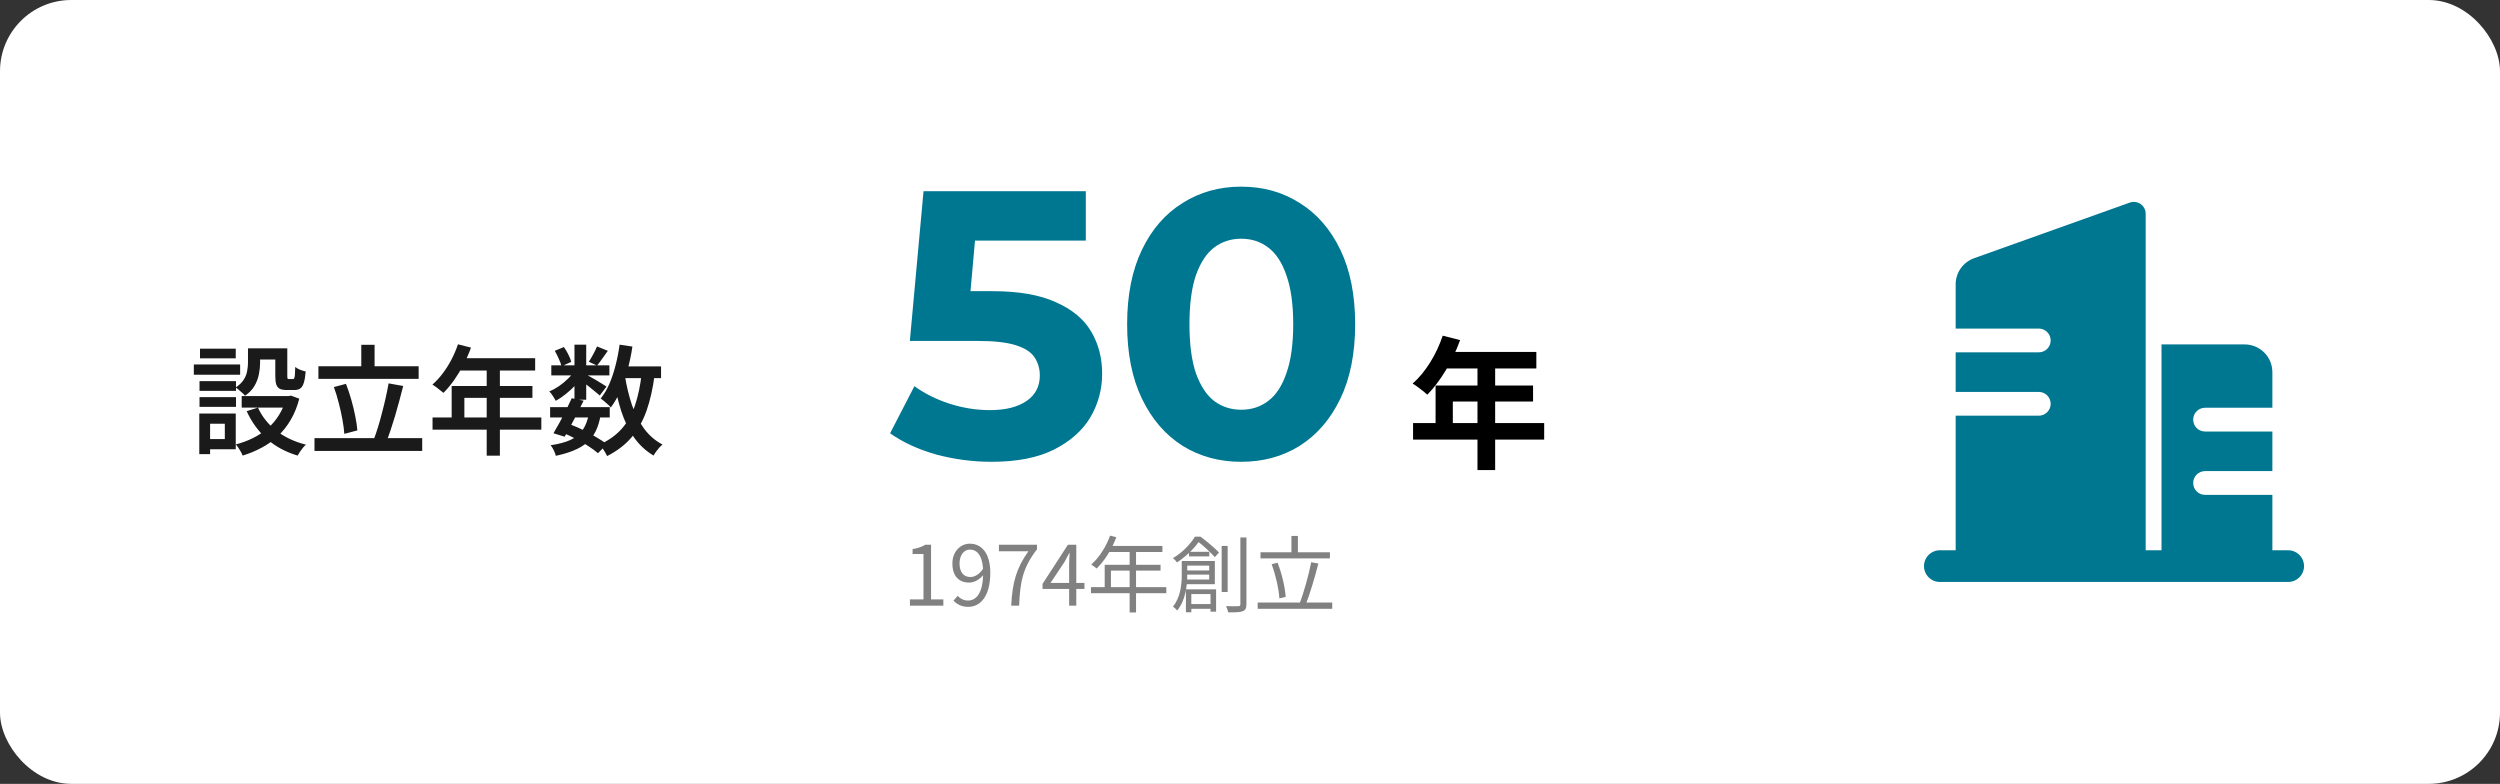 <svg width="421" height="132" viewBox="0 0 421 132" fill="none" xmlns="http://www.w3.org/2000/svg">
<rect x="0" y="0" width="421" height="132" fill="#333333" stroke="none"/>
<rect width="421" height="132" rx="12" fill="white"/>
<path d="M41.76 58.66H43.8V61.1C43.8 61.7 43.733 62.34 43.6 63.02C43.467 63.7 43.22 64.353 42.86 64.98C42.5 65.607 41.967 66.16 41.26 66.64C41.167 66.507 41.02 66.353 40.82 66.18C40.62 65.993 40.413 65.813 40.2 65.64C40 65.467 39.827 65.34 39.68 65.26C40.293 64.847 40.747 64.407 41.04 63.94C41.347 63.46 41.54 62.973 41.62 62.48C41.713 61.987 41.76 61.513 41.76 61.06V58.66ZM46.36 58.66H48.38V63.26C48.38 63.513 48.393 63.673 48.42 63.74C48.46 63.807 48.547 63.84 48.68 63.84C48.72 63.84 48.78 63.84 48.86 63.84C48.953 63.84 49.04 63.84 49.12 63.84C49.213 63.84 49.28 63.84 49.32 63.84C49.413 63.84 49.487 63.8 49.54 63.72C49.593 63.627 49.633 63.433 49.66 63.14C49.687 62.833 49.707 62.387 49.72 61.8C49.907 61.96 50.173 62.113 50.52 62.26C50.88 62.393 51.2 62.493 51.48 62.56C51.413 63.373 51.307 64.007 51.16 64.46C51.027 64.913 50.827 65.233 50.56 65.42C50.307 65.593 49.973 65.68 49.56 65.68C49.453 65.68 49.32 65.68 49.16 65.68C49.013 65.68 48.86 65.68 48.7 65.68C48.54 65.68 48.407 65.68 48.3 65.68C47.807 65.68 47.413 65.613 47.12 65.48C46.84 65.333 46.64 65.087 46.52 64.74C46.413 64.393 46.36 63.913 46.36 63.3V58.66ZM43.44 68.64C44.12 70.147 45.153 71.447 46.54 72.54C47.94 73.62 49.6 74.4 51.52 74.88C51.36 75.013 51.187 75.193 51 75.42C50.827 75.647 50.66 75.873 50.5 76.1C50.353 76.327 50.227 76.533 50.12 76.72C48.107 76.12 46.38 75.187 44.94 73.92C43.513 72.64 42.38 71.08 41.54 69.24L43.44 68.64ZM48.22 66.7H48.62L49 66.62L50.4 67.14C50.053 68.473 49.573 69.66 48.96 70.7C48.36 71.727 47.647 72.633 46.82 73.42C46.007 74.193 45.093 74.847 44.08 75.38C43.08 75.927 42.007 76.373 40.86 76.72C40.793 76.533 40.693 76.32 40.56 76.08C40.427 75.853 40.287 75.627 40.14 75.4C39.993 75.173 39.847 74.987 39.7 74.84C40.74 74.573 41.713 74.213 42.62 73.76C43.527 73.307 44.353 72.76 45.1 72.12C45.847 71.467 46.48 70.713 47 69.86C47.533 69.007 47.94 68.06 48.22 67.02V66.7ZM40.7 66.7H49.06V68.64H40.7V66.7ZM42.58 58.66H47.44V60.54H42.58V58.66ZM33.6 64.18H39.74V65.82H33.6V64.18ZM33.68 58.72H39.7V60.34H33.68V58.72ZM33.6 66.88H39.74V68.52H33.6V66.88ZM32.64 61.38H40.44V63.1H32.64V61.38ZM34.6 69.64H39.7V75.66H34.6V73.94H37.86V71.36H34.6V69.64ZM33.56 69.64H35.38V76.48H33.56V69.64ZM53.62 61.68H70.5V63.8H53.62V61.68ZM52.96 73.78H71.1V75.94H52.96V73.78ZM60.84 58.06H63.08V62.86H60.84V58.06ZM65.44 64.56L67.9 65C67.7 65.813 67.48 66.653 67.24 67.52C67.013 68.387 66.773 69.24 66.52 70.08C66.267 70.92 66.013 71.72 65.76 72.48C65.507 73.227 65.26 73.9 65.02 74.5L62.94 74.02C63.18 73.393 63.42 72.693 63.66 71.92C63.9 71.147 64.127 70.333 64.34 69.48C64.567 68.627 64.773 67.78 64.96 66.94C65.147 66.1 65.307 65.307 65.44 64.56ZM56.22 65.18L58.26 64.64C58.593 65.48 58.893 66.373 59.16 67.32C59.427 68.253 59.647 69.167 59.82 70.06C60.007 70.953 60.127 71.76 60.18 72.48L57.98 73.06C57.94 72.353 57.833 71.547 57.66 70.64C57.5 69.733 57.293 68.8 57.04 67.84C56.8 66.88 56.527 65.993 56.22 65.18ZM77.12 57.98L79.32 58.54C78.96 59.527 78.533 60.493 78.04 61.44C77.547 62.373 77.013 63.247 76.44 64.06C75.867 64.86 75.28 65.56 74.68 66.16C74.533 66.04 74.347 65.893 74.12 65.72C73.893 65.533 73.667 65.353 73.44 65.18C73.213 65.007 73.007 64.867 72.82 64.76C73.433 64.227 74.007 63.607 74.54 62.9C75.087 62.18 75.58 61.4 76.02 60.56C76.46 59.72 76.827 58.86 77.12 57.98ZM77.34 60.32H90.12V62.4H76.32L77.34 60.32ZM76.06 65H89.66V67H78.2V71.34H76.06V65ZM72.84 70.3H91.16V72.36H72.84V70.3ZM81.96 61.4H84.18V76.74H81.96V61.4ZM92.64 68.56H102.68V70.3H92.64V68.56ZM92.84 61.52H102.62V63.22H92.84V61.52ZM96.28 67.06L98.28 67.48C97.96 68.147 97.607 68.853 97.22 69.6C96.847 70.333 96.473 71.04 96.1 71.72C95.74 72.4 95.4 73.007 95.08 73.54L93.2 72.96C93.507 72.44 93.847 71.847 94.22 71.18C94.593 70.5 94.96 69.8 95.32 69.08C95.68 68.347 96 67.673 96.28 67.06ZM99.16 69.74L101.14 69.92C100.967 70.947 100.693 71.84 100.32 72.6C99.96 73.347 99.473 73.987 98.86 74.52C98.26 75.04 97.527 75.48 96.66 75.84C95.807 76.2 94.787 76.507 93.6 76.76C93.533 76.453 93.413 76.133 93.24 75.8C93.08 75.467 92.907 75.193 92.72 74.98C94.067 74.78 95.173 74.487 96.04 74.1C96.92 73.7 97.607 73.147 98.1 72.44C98.593 71.733 98.947 70.833 99.16 69.74ZM100.54 58.34L102.36 59.08C102.04 59.533 101.72 59.98 101.4 60.42C101.093 60.86 100.807 61.24 100.54 61.56L99.16 60.92C99.387 60.573 99.633 60.153 99.9 59.66C100.167 59.167 100.38 58.727 100.54 58.34ZM96.74 58.04H98.72V67.32H96.74V58.04ZM93.42 59.08L94.96 58.44C95.24 58.827 95.493 59.253 95.72 59.72C95.96 60.187 96.12 60.593 96.2 60.94L94.56 61.68C94.48 61.32 94.327 60.9 94.1 60.42C93.887 59.927 93.66 59.48 93.42 59.08ZM96.8 62.36L98.2 63.2C97.867 63.733 97.447 64.273 96.94 64.82C96.447 65.353 95.907 65.853 95.32 66.32C94.747 66.787 94.173 67.18 93.6 67.5C93.48 67.273 93.313 67 93.1 66.68C92.9 66.36 92.7 66.107 92.5 65.92C93.047 65.693 93.593 65.393 94.14 65.02C94.687 64.647 95.193 64.227 95.66 63.76C96.14 63.293 96.52 62.827 96.8 62.36ZM98.54 62.96C98.713 63.053 98.967 63.2 99.3 63.4C99.647 63.587 100.013 63.793 100.4 64.02C100.787 64.247 101.133 64.46 101.44 64.66C101.76 64.86 101.993 65.007 102.14 65.1L101 66.6C100.813 66.427 100.567 66.22 100.26 65.98C99.967 65.727 99.647 65.467 99.3 65.2C98.953 64.92 98.62 64.66 98.3 64.42C97.993 64.167 97.733 63.967 97.52 63.82L98.54 62.96ZM104.04 61.7H111.32V63.68H104.04V61.7ZM104.34 58.04L106.5 58.36C106.3 59.707 106.027 61.013 105.68 62.28C105.347 63.547 104.947 64.72 104.48 65.8C104.013 66.867 103.473 67.807 102.86 68.62C102.753 68.473 102.593 68.307 102.38 68.12C102.18 67.933 101.967 67.747 101.74 67.56C101.513 67.373 101.32 67.22 101.16 67.1C101.72 66.407 102.207 65.587 102.62 64.64C103.033 63.68 103.38 62.64 103.66 61.52C103.953 60.4 104.18 59.24 104.34 58.04ZM108.06 62.9L110.24 63.1C109.947 65.393 109.493 67.413 108.88 69.16C108.267 70.893 107.427 72.387 106.36 73.64C105.293 74.893 103.92 75.947 102.24 76.8C102.16 76.627 102.047 76.413 101.9 76.16C101.753 75.92 101.6 75.68 101.44 75.44C101.28 75.2 101.127 75.007 100.98 74.86C102.513 74.167 103.76 73.273 104.72 72.18C105.68 71.087 106.42 69.773 106.94 68.24C107.46 66.693 107.833 64.913 108.06 62.9ZM105.24 63.32C105.52 65.053 105.913 66.68 106.42 68.2C106.94 69.707 107.62 71.033 108.46 72.18C109.3 73.313 110.333 74.207 111.56 74.86C111.4 74.993 111.22 75.167 111.02 75.38C110.833 75.607 110.653 75.833 110.48 76.06C110.307 76.3 110.167 76.52 110.06 76.72C108.727 75.92 107.62 74.887 106.74 73.62C105.86 72.34 105.147 70.86 104.6 69.18C104.067 67.487 103.633 65.64 103.3 63.64L105.24 63.32ZM94.8 72.88L95.94 71.44C96.727 71.733 97.513 72.073 98.3 72.46C99.087 72.847 99.813 73.247 100.48 73.66C101.16 74.06 101.733 74.44 102.2 74.8L100.7 76.32C100.273 75.947 99.74 75.553 99.1 75.14C98.473 74.727 97.787 74.327 97.04 73.94C96.307 73.553 95.56 73.2 94.8 72.88Z" fill="#1A1A1A"/>
<path d="M166.978 77.768C163.863 77.768 160.77 77.363 157.698 76.552C154.669 75.699 152.066 74.504 149.89 72.968L153.986 65.032C155.693 66.269 157.655 67.251 159.874 67.976C162.135 68.701 164.418 69.064 166.722 69.064C169.325 69.064 171.373 68.552 172.866 67.528C174.359 66.504 175.106 65.075 175.106 63.24C175.106 62.088 174.807 61.064 174.21 60.168C173.613 59.272 172.546 58.589 171.01 58.12C169.517 57.651 167.405 57.416 164.674 57.416H153.218L155.522 32.2H182.85V40.52H159.234L164.61 35.784L163.01 53.768L157.634 49.032H167.106C171.543 49.032 175.106 49.651 177.794 50.888C180.525 52.083 182.509 53.725 183.746 55.816C184.983 57.907 185.602 60.275 185.602 62.92C185.602 65.565 184.941 68.019 183.618 70.28C182.295 72.499 180.247 74.312 177.474 75.72C174.743 77.085 171.245 77.768 166.978 77.768ZM209.009 77.768C205.339 77.768 202.054 76.872 199.153 75.08C196.251 73.245 193.969 70.6 192.305 67.144C190.641 63.688 189.809 59.507 189.809 54.6C189.809 49.693 190.641 45.512 192.305 42.056C193.969 38.6 196.251 35.976 199.153 34.184C202.054 32.349 205.339 31.432 209.009 31.432C212.721 31.432 216.006 32.349 218.865 34.184C221.766 35.976 224.049 38.6 225.713 42.056C227.377 45.512 228.209 49.693 228.209 54.6C228.209 59.507 227.377 63.688 225.713 67.144C224.049 70.6 221.766 73.245 218.865 75.08C216.006 76.872 212.721 77.768 209.009 77.768ZM209.009 69C210.758 69 212.273 68.509 213.553 67.528C214.875 66.547 215.899 64.989 216.625 62.856C217.393 60.723 217.777 57.971 217.777 54.6C217.777 51.229 217.393 48.477 216.625 46.344C215.899 44.211 214.875 42.653 213.553 41.672C212.273 40.691 210.758 40.2 209.009 40.2C207.302 40.2 205.787 40.691 204.465 41.672C203.185 42.653 202.161 44.211 201.393 46.344C200.667 48.477 200.305 51.229 200.305 54.6C200.305 57.971 200.667 60.723 201.393 62.856C202.161 64.989 203.185 66.547 204.465 67.528C205.787 68.509 207.302 69 209.009 69Z" fill="#007791"/>
<path d="M242.952 56.528L245.88 57.272C244.608 60.848 242.496 64.304 240.36 66.464C239.808 65.96 238.584 65 237.888 64.592C240.048 62.72 241.92 59.648 242.952 56.528ZM243.456 59.264H258.72V62.048H242.064L243.456 59.264ZM241.752 64.928H258.168V67.616H244.656V72.656H241.752V64.928ZM237.96 71.24H260.04V74.024H237.96V71.24ZM248.808 60.704H251.784V79.16H248.808V60.704Z" fill="black"/>
<path d="M153.232 102V100.936H155.514V93.292H153.68V92.466C154.604 92.312 155.262 92.074 155.808 91.738H156.788V100.936H158.86V102H153.232ZM163.042 102.196C161.922 102.196 161.138 101.748 160.564 101.146L161.278 100.334C161.712 100.838 162.342 101.132 163 101.132C164.372 101.132 165.562 99.942 165.562 96.428C165.562 93.908 164.764 92.55 163.322 92.55C162.342 92.55 161.586 93.474 161.586 94.888C161.586 96.26 162.202 97.17 163.42 97.17C164.106 97.17 164.904 96.764 165.576 95.742L165.646 96.764C165.002 97.576 164.092 98.108 163.21 98.108C161.488 98.108 160.382 97.016 160.382 94.888C160.382 92.9 161.726 91.556 163.322 91.556C165.296 91.556 166.766 93.166 166.766 96.428C166.766 100.6 164.974 102.196 163.042 102.196ZM170.289 102C170.471 98.122 171.171 95.63 173.187 92.83H168.217V91.738H174.629V92.508C172.221 95.602 171.787 97.996 171.619 102H170.289ZM180.043 102V95.014C180.043 94.496 180.085 93.67 180.127 93.138H180.057C179.805 93.642 179.525 94.16 179.245 94.664L176.907 98.164H182.619V99.172H175.563V98.332L179.833 91.738H181.247V102H180.043ZM186.941 90.198L187.991 90.464C187.221 92.536 185.975 94.482 184.673 95.742C184.463 95.56 184.029 95.21 183.763 95.07C185.093 93.908 186.255 92.088 186.941 90.198ZM186.717 91.934H195.747V92.956H186.213L186.717 91.934ZM186.031 95.112H195.439V96.092H187.081V99.41H186.031V95.112ZM183.721 98.878H196.405V99.9H183.721V98.878ZM190.231 92.466H191.309V103.134H190.231V92.466ZM200.227 92.928H203.643V93.698H200.227V92.928ZM200.087 101.72H204.454V102.518H200.087V101.72ZM199.457 96.064H204.132V96.764H199.457V96.064ZM199.009 94.468H199.933V96.778C199.933 98.542 199.667 101.076 198.239 102.812C198.099 102.616 197.721 102.28 197.524 102.154C198.827 100.558 199.009 98.36 199.009 96.75V94.468ZM199.527 94.468H204.581V98.374H199.499V97.59H203.629V95.252H199.527V94.468ZM199.709 99.242H204.791V103.008H203.853V100.04H200.619V103.106H199.709V99.242ZM205.729 91.934H206.737V99.69H205.729V91.934ZM208.879 90.506H209.901V101.734C209.901 102.448 209.719 102.756 209.285 102.924C208.851 103.106 208.095 103.134 206.835 103.12C206.793 102.854 206.625 102.378 206.471 102.07C207.423 102.112 208.263 102.098 208.515 102.084C208.781 102.084 208.879 102 208.879 101.748V90.506ZM201.221 90.38H201.795V90.604H202.131V90.912C201.333 92.046 200.045 93.516 198.197 94.72C198.057 94.482 197.735 94.146 197.524 93.992C199.261 92.956 200.535 91.528 201.221 90.38ZM201.417 90.38H202.173C203.237 91.164 204.567 92.298 205.281 93.04L204.581 93.824C203.923 93.096 202.649 91.864 201.627 91.122H201.417V90.38ZM212.267 92.998H223.957V94.034H212.267V92.998ZM211.791 101.468H224.349V102.518H211.791V101.468ZM217.475 90.254H218.567V93.572H217.475V90.254ZM220.807 94.678L222.011 94.902C221.423 97.198 220.583 100.082 219.855 101.86L218.847 101.622C219.561 99.83 220.387 96.82 220.807 94.678ZM214.143 95.014L215.137 94.762C215.879 96.61 216.411 98.948 216.509 100.516L215.445 100.768C215.361 99.228 214.829 96.848 214.143 95.014Z" fill="#818181"/>
<g clip-path="url(#clip0_444_5270)">
<path d="M385.333 92.667H382.667V83.333H371.333C370.803 83.333 370.294 83.123 369.919 82.748C369.544 82.373 369.333 81.864 369.333 81.333C369.333 80.803 369.544 80.294 369.919 79.919C370.294 79.544 370.803 79.333 371.333 79.333H382.667V72.667H371.333C370.803 72.667 370.294 72.456 369.919 72.081C369.544 71.706 369.333 71.197 369.333 70.667C369.333 70.136 369.544 69.627 369.919 69.252C370.294 68.877 370.803 68.667 371.333 68.667H382.667V62.667C382.667 61.429 382.175 60.242 381.3 59.367C380.425 58.492 379.238 58 378 58H364V92.667H361.333V36C361.334 35.679 361.257 35.364 361.109 35.079C360.962 34.794 360.748 34.549 360.486 34.364C360.224 34.179 359.922 34.06 359.604 34.017C359.287 33.973 358.963 34.007 358.661 34.115L332.429 43.485C331.523 43.809 330.739 44.405 330.185 45.192C329.631 45.979 329.333 46.918 329.333 47.88V55.333H343.333C343.864 55.333 344.372 55.544 344.748 55.919C345.123 56.294 345.333 56.803 345.333 57.333C345.333 57.864 345.123 58.373 344.748 58.748C344.372 59.123 343.864 59.333 343.333 59.333H329.333V66H343.333C343.864 66 344.372 66.211 344.748 66.586C345.123 66.961 345.333 67.47 345.333 68C345.333 68.53 345.123 69.039 344.748 69.414C344.372 69.789 343.864 70 343.333 70H329.333V92.667H326.667C325.959 92.667 325.281 92.948 324.781 93.448C324.281 93.948 324 94.626 324 95.333C324 96.041 324.281 96.719 324.781 97.219C325.281 97.719 325.959 98 326.667 98H385.333C386.041 98 386.719 97.719 387.219 97.219C387.719 96.719 388 96.041 388 95.333C388 94.626 387.719 93.948 387.219 93.448C386.719 92.948 386.041 92.667 385.333 92.667Z" fill="#007791"/>
</g>
<defs>
<clipPath id="clip0_444_5270">
<rect width="64" height="64" fill="white" transform="translate(324 34)"/>
</clipPath>
</defs>
</svg>
